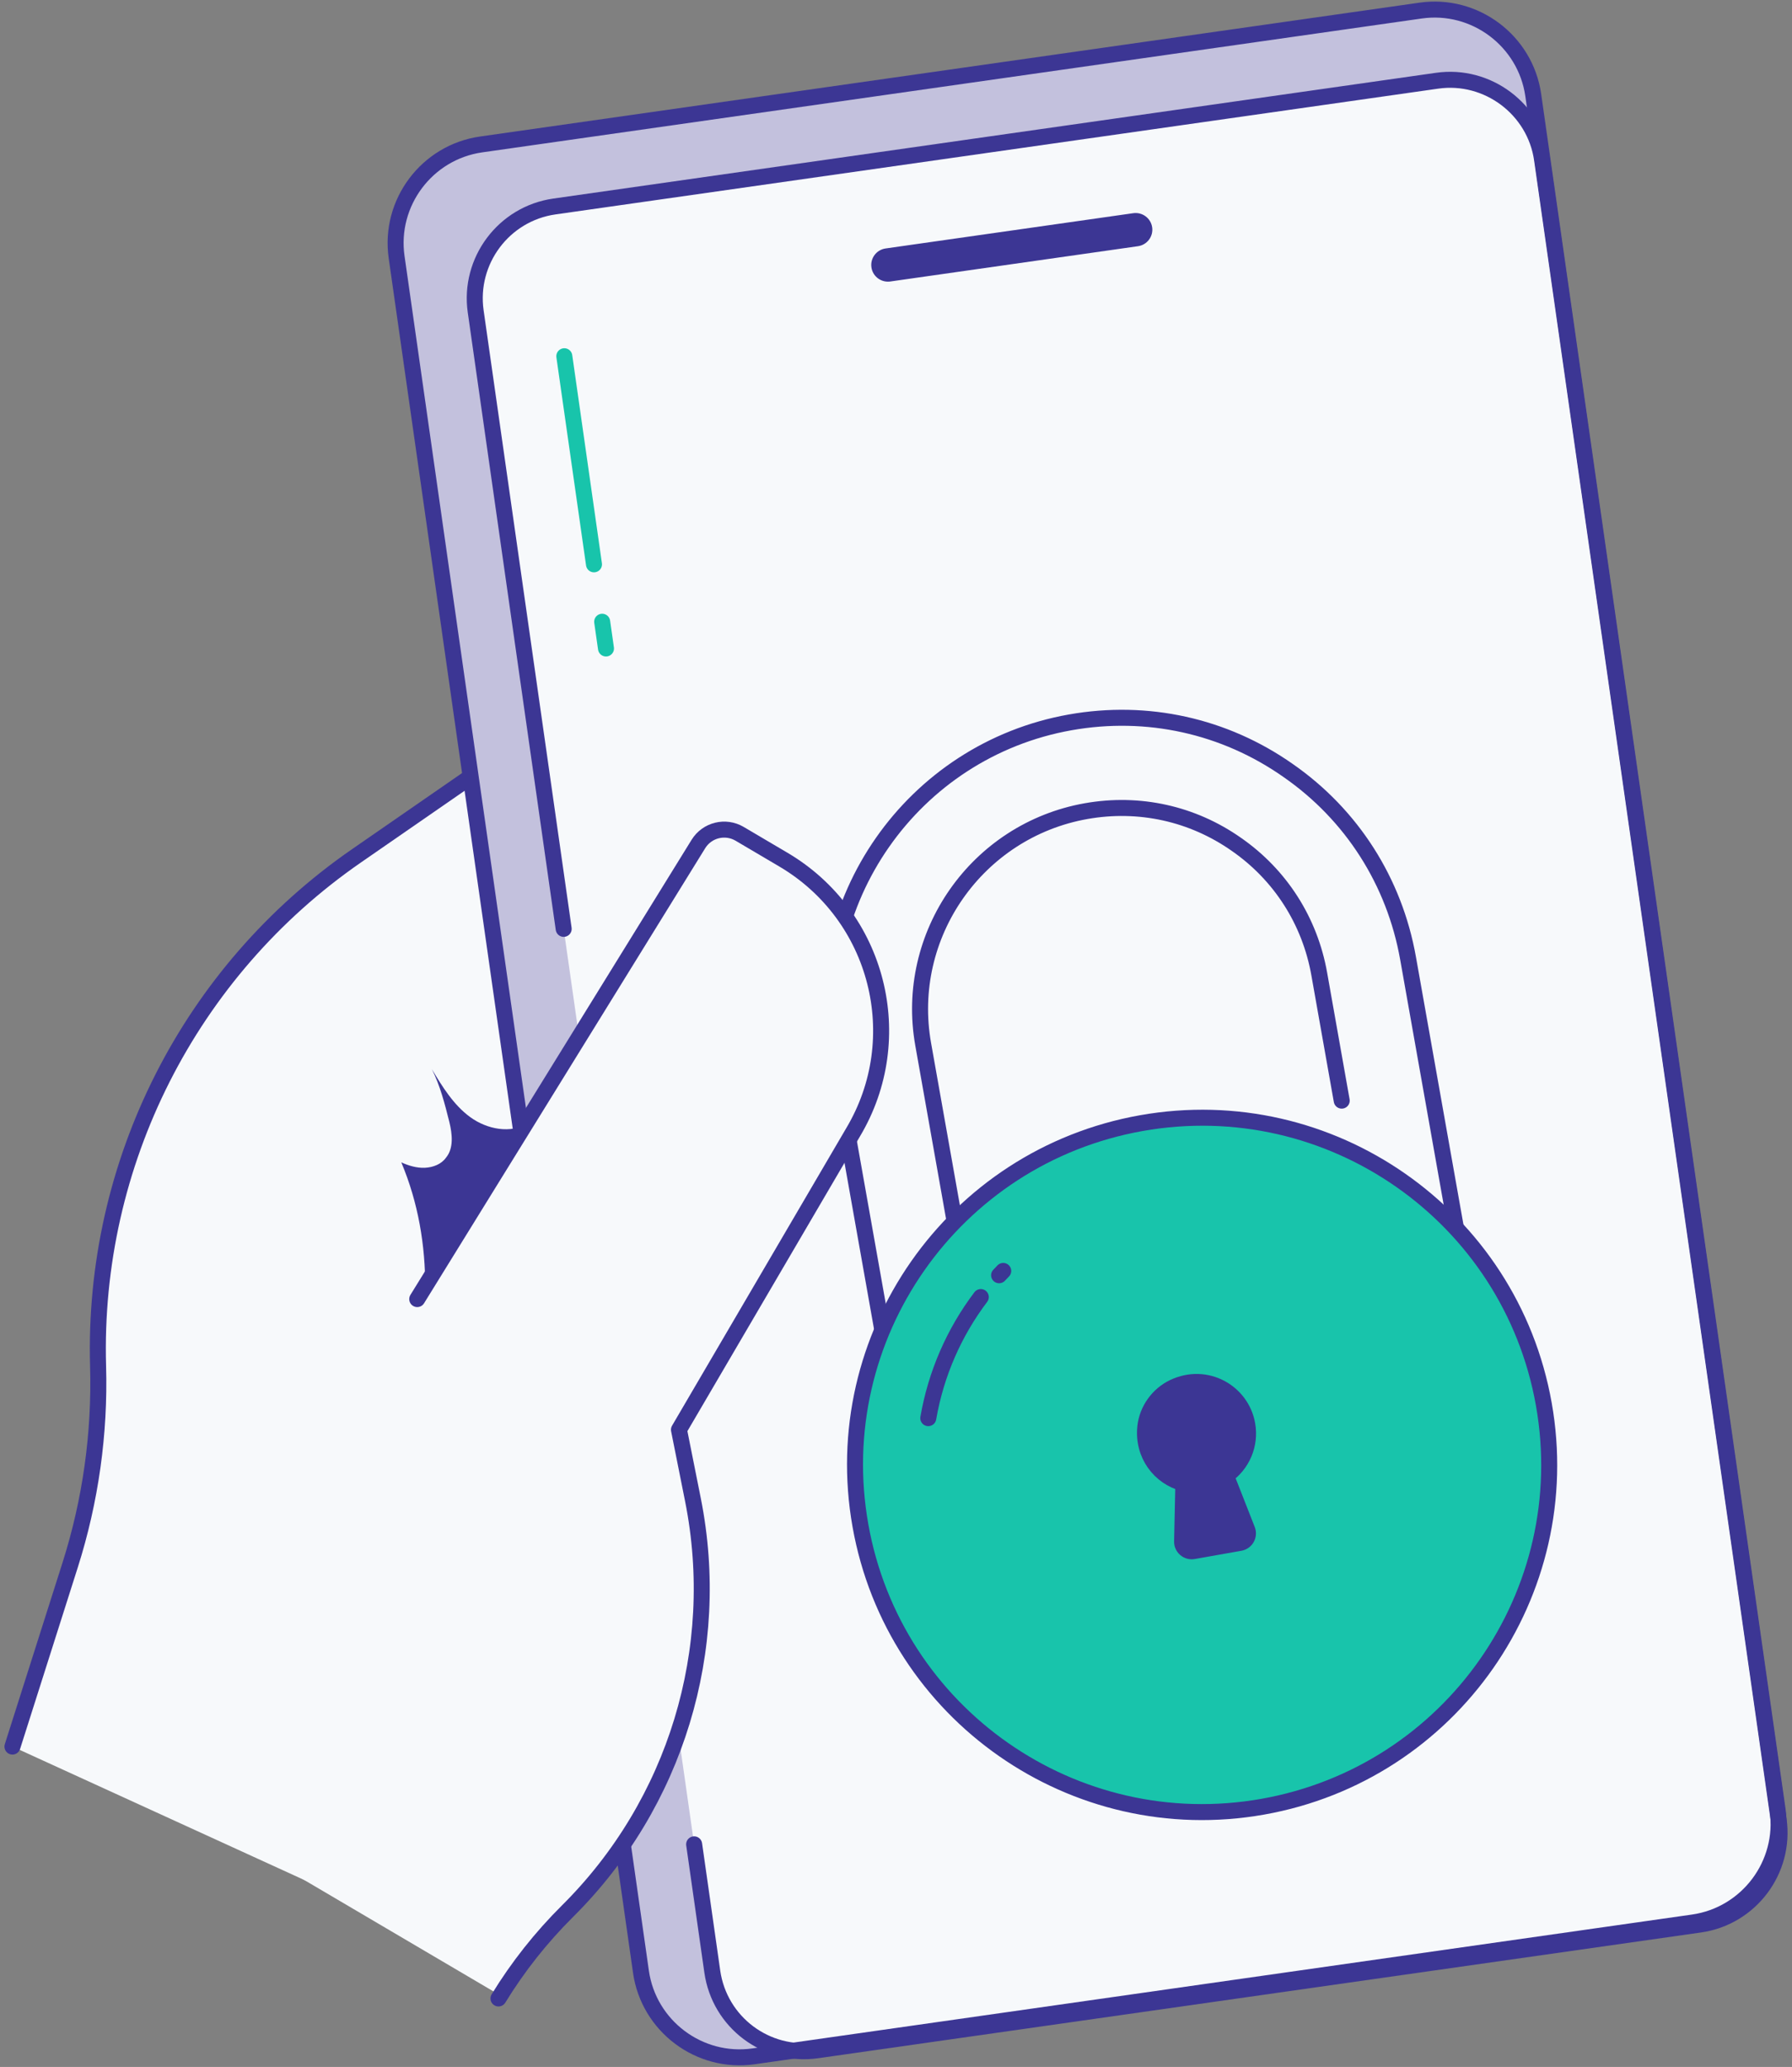 <svg width="280" height="323" viewBox="0 0 280 323" fill="none" xmlns="http://www.w3.org/2000/svg">
<rect x="0" y="0" width="280" height="323" fill="#808080" stroke="none"/>
<path d="M71.5 255.248L41.312 290.123L77.937 311.686L79.75 275.998L71.5 255.248Z" fill="#F7F9FB"/>
<path d="M1.945 272.935L10.96 244.57C14.15 234.53 15.625 224.025 15.325 213.495C14.415 181.795 29.605 151.79 55.685 133.75L79.25 117.445L118.755 171.775L52.73 296.16" fill="#F7F9FB"/>
<path d="M1.945 272.935L10.96 244.57C14.15 234.53 15.625 224.025 15.325 213.495C14.415 181.795 29.605 151.79 55.685 133.75L79.25 117.445L118.755 171.775" stroke="#3C3694" stroke-width="2.5" stroke-linecap="round" stroke-linejoin="round"/>
<path d="M66.442 201.344C66.472 194.554 65.342 187.924 62.702 181.639C63.837 182.164 65.132 182.539 66.372 182.489C67.672 182.429 68.972 181.929 69.697 180.894C70.917 179.414 70.662 177.204 70.212 175.339C69.487 172.454 68.782 169.689 67.477 167.074C69.117 169.829 70.892 172.689 73.462 174.564C76.102 176.494 79.822 177.209 82.567 175.509L66.442 201.344Z" fill="#3C3694"/>
<path d="M240.935 24.928L277.9 284.373C279.025 292.283 273.495 299.653 265.585 300.778L127.675 320.428C119.765 321.553 112.395 316.023 111.27 308.113L74.305 48.673C73.18 40.763 78.71 33.388 86.62 32.263L224.53 12.613C232.44 11.488 239.81 17.018 240.935 24.928Z" fill="#F7F9FB"/>
<path d="M239.57 15.363L277.75 283.328C278.96 291.808 273.025 299.713 264.545 300.923L117.745 321.843C109.265 323.053 101.36 317.113 100.15 308.633L61.97 40.668C60.76 32.188 66.695 24.283 75.175 23.073L221.975 2.153C230.455 0.943 238.36 6.883 239.57 15.363Z" fill="#C3C1DD"/>
<path d="M88.075 145.153L74.325 48.653C73.205 40.778 78.69 33.398 86.625 32.268L224.56 12.613C232.435 11.493 239.825 17.038 240.945 24.913L277.91 284.358C279.04 292.293 273.485 299.628 265.61 300.748L127.68 320.398C119.745 321.528 112.425 316.033 111.295 308.098L108.46 288.213" fill="#F7F9FB"/>
<path d="M88.075 145.153L74.325 48.653C73.205 40.778 78.69 33.398 86.625 32.268L224.56 12.613C232.435 11.493 239.825 17.038 240.945 24.913L277.91 284.358C279.04 292.293 273.485 299.628 265.61 300.748L127.68 320.398C119.745 321.528 112.425 316.033 111.295 308.098L108.46 288.213" stroke="#3C3694" stroke-width="2.5" stroke-linecap="round" stroke-linejoin="round"/>
<path d="M138.735 44.013C137.46 44.013 136.345 43.078 136.16 41.778C135.955 40.353 136.945 39.033 138.37 38.828L177.08 33.313C178.5 33.118 179.82 34.098 180.025 35.523C180.23 36.948 179.24 38.268 177.815 38.473L139.11 43.988C138.985 44.008 138.86 44.013 138.735 44.013Z" fill="#3C3694"/>
<path d="M239.57 14.863L277.75 282.828C278.96 291.308 273.025 299.213 264.545 300.423L117.745 321.343C109.265 322.553 101.36 316.613 100.15 308.133L61.97 40.168C60.76 31.688 66.695 23.783 75.175 22.573L221.975 1.653C230.455 0.443 238.36 6.383 239.57 14.863Z" stroke="#3C3694" stroke-width="2.5" stroke-linecap="round" stroke-linejoin="round"/>
<path d="M88.175 55.668L92.81 88.188" stroke="#18C4AB" stroke-width="2.5" stroke-linecap="round" stroke-linejoin="round"/>
<path d="M94.09 97.158L94.685 101.338" stroke="#18C4AB" stroke-width="2.5" stroke-linecap="round" stroke-linejoin="round"/>
<path d="M226.283 225.411L150.523 238.861C146.693 239.541 143.033 236.981 142.353 233.151L130.373 165.651C125.988 140.941 142.518 117.266 167.233 112.881C179.243 110.751 191.328 113.421 201.263 120.401C211.208 127.306 217.878 137.736 220.008 149.741L231.988 217.241C232.668 221.071 230.113 224.731 226.283 225.411Z" fill="#F7F9FB"/>
<path d="M154.996 223.751L216.881 212.766L206.131 152.201C204.661 143.916 200.061 136.726 193.191 131.951C186.316 127.121 177.981 125.286 169.696 126.756C152.631 129.786 141.216 146.126 144.246 163.186L154.996 223.751Z" fill="#F7F9FB"/>
<path d="M226.283 225.411L150.523 238.861C146.693 239.541 143.033 236.981 142.353 233.151L130.373 165.651C125.988 140.941 142.518 117.266 167.233 112.881C179.243 110.751 191.328 113.421 201.263 120.401C211.208 127.306 217.878 137.736 220.008 149.741L231.988 217.241C232.668 221.071 230.113 224.731 226.283 225.411Z" stroke="#3C3694" stroke-width="2.5" stroke-linecap="round" stroke-linejoin="round"/>
<path d="M209.642 171.996L206.132 152.201C204.662 143.916 200.062 136.726 193.192 131.951C186.317 127.121 177.982 125.286 169.697 126.756C152.632 129.786 141.217 146.126 144.247 163.186L154.997 223.751" stroke="#3C3694" stroke-width="2.5" stroke-linecap="round" stroke-linejoin="round"/>
<path d="M241.219 219.422C246.459 248.937 226.789 277.102 197.314 282.332C167.839 287.562 139.679 267.892 134.439 238.377C129.209 208.902 148.874 180.737 178.349 175.507C207.824 170.277 235.989 189.947 241.219 219.422Z" fill="#18C4AB"/>
<path d="M241.219 219.422C246.459 248.937 226.789 277.102 197.314 282.332C167.839 287.562 139.679 267.892 134.439 238.377C129.209 208.902 148.874 180.737 178.349 175.507C207.824 170.277 235.989 189.947 241.219 219.422Z" stroke="#3C3694" stroke-width="2.5" stroke-linecap="round" stroke-linejoin="round"/>
<path d="M153.25 202.688C149.085 208.193 146.24 214.678 145.045 221.613" stroke="#3C3694" stroke-width="2.5" stroke-linecap="round" stroke-linejoin="round"/>
<path d="M156.755 198.608C156.54 198.833 156.32 199.053 156.11 199.283" stroke="#3C3694" stroke-width="2.5" stroke-linecap="round" stroke-linejoin="round"/>
<path d="M191.568 230.605L194.888 239.075C195.233 239.96 194.688 240.94 193.753 241.105L186.468 242.395C185.533 242.56 184.683 241.835 184.703 240.885L184.903 231.79C181.243 230.83 178.488 227.315 178.958 222.965C179.243 220.32 180.968 217.925 183.373 216.785C188.448 214.375 193.978 217.5 194.883 222.6C195.448 225.78 194.068 228.865 191.568 230.605Z" stroke="#3C3694" stroke-width="2.5" stroke-linecap="round" stroke-linejoin="round"/>
<path d="M191.568 230.605L194.888 239.075C195.233 239.96 194.688 240.94 193.753 241.105L186.468 242.395C185.533 242.56 184.683 241.835 184.703 240.885L184.903 231.79C181.243 230.83 178.488 227.315 178.958 222.965C179.243 220.32 180.968 217.925 183.373 216.785C188.448 214.375 193.978 217.5 194.883 222.6C195.448 225.78 194.068 228.865 191.568 230.605Z" fill="#3C3694"/>
<path d="M77.889 312.3C80.929 307.335 84.554 302.755 88.684 298.65C105.579 281.865 112.934 257.73 108.274 234.375L106.089 223.425L133.419 176.745C142.164 162.11 137.339 143.15 122.654 134.485L115.449 130.23C113.299 128.96 110.529 129.64 109.209 131.76L65.194 203.01" fill="#F7F9FB"/>
<path d="M77.888 312.297C80.928 307.332 84.553 302.752 88.683 298.647C105.578 281.862 112.933 257.727 108.273 234.372L106.088 223.422L133.278 176.972C142.103 162.207 137.228 143.087 122.418 134.342L115.568 130.302C113.348 128.992 110.493 129.692 109.133 131.877L65.193 203.007" stroke="#3C3694" stroke-width="2.5" stroke-linecap="round" stroke-linejoin="round"/>
</svg>
